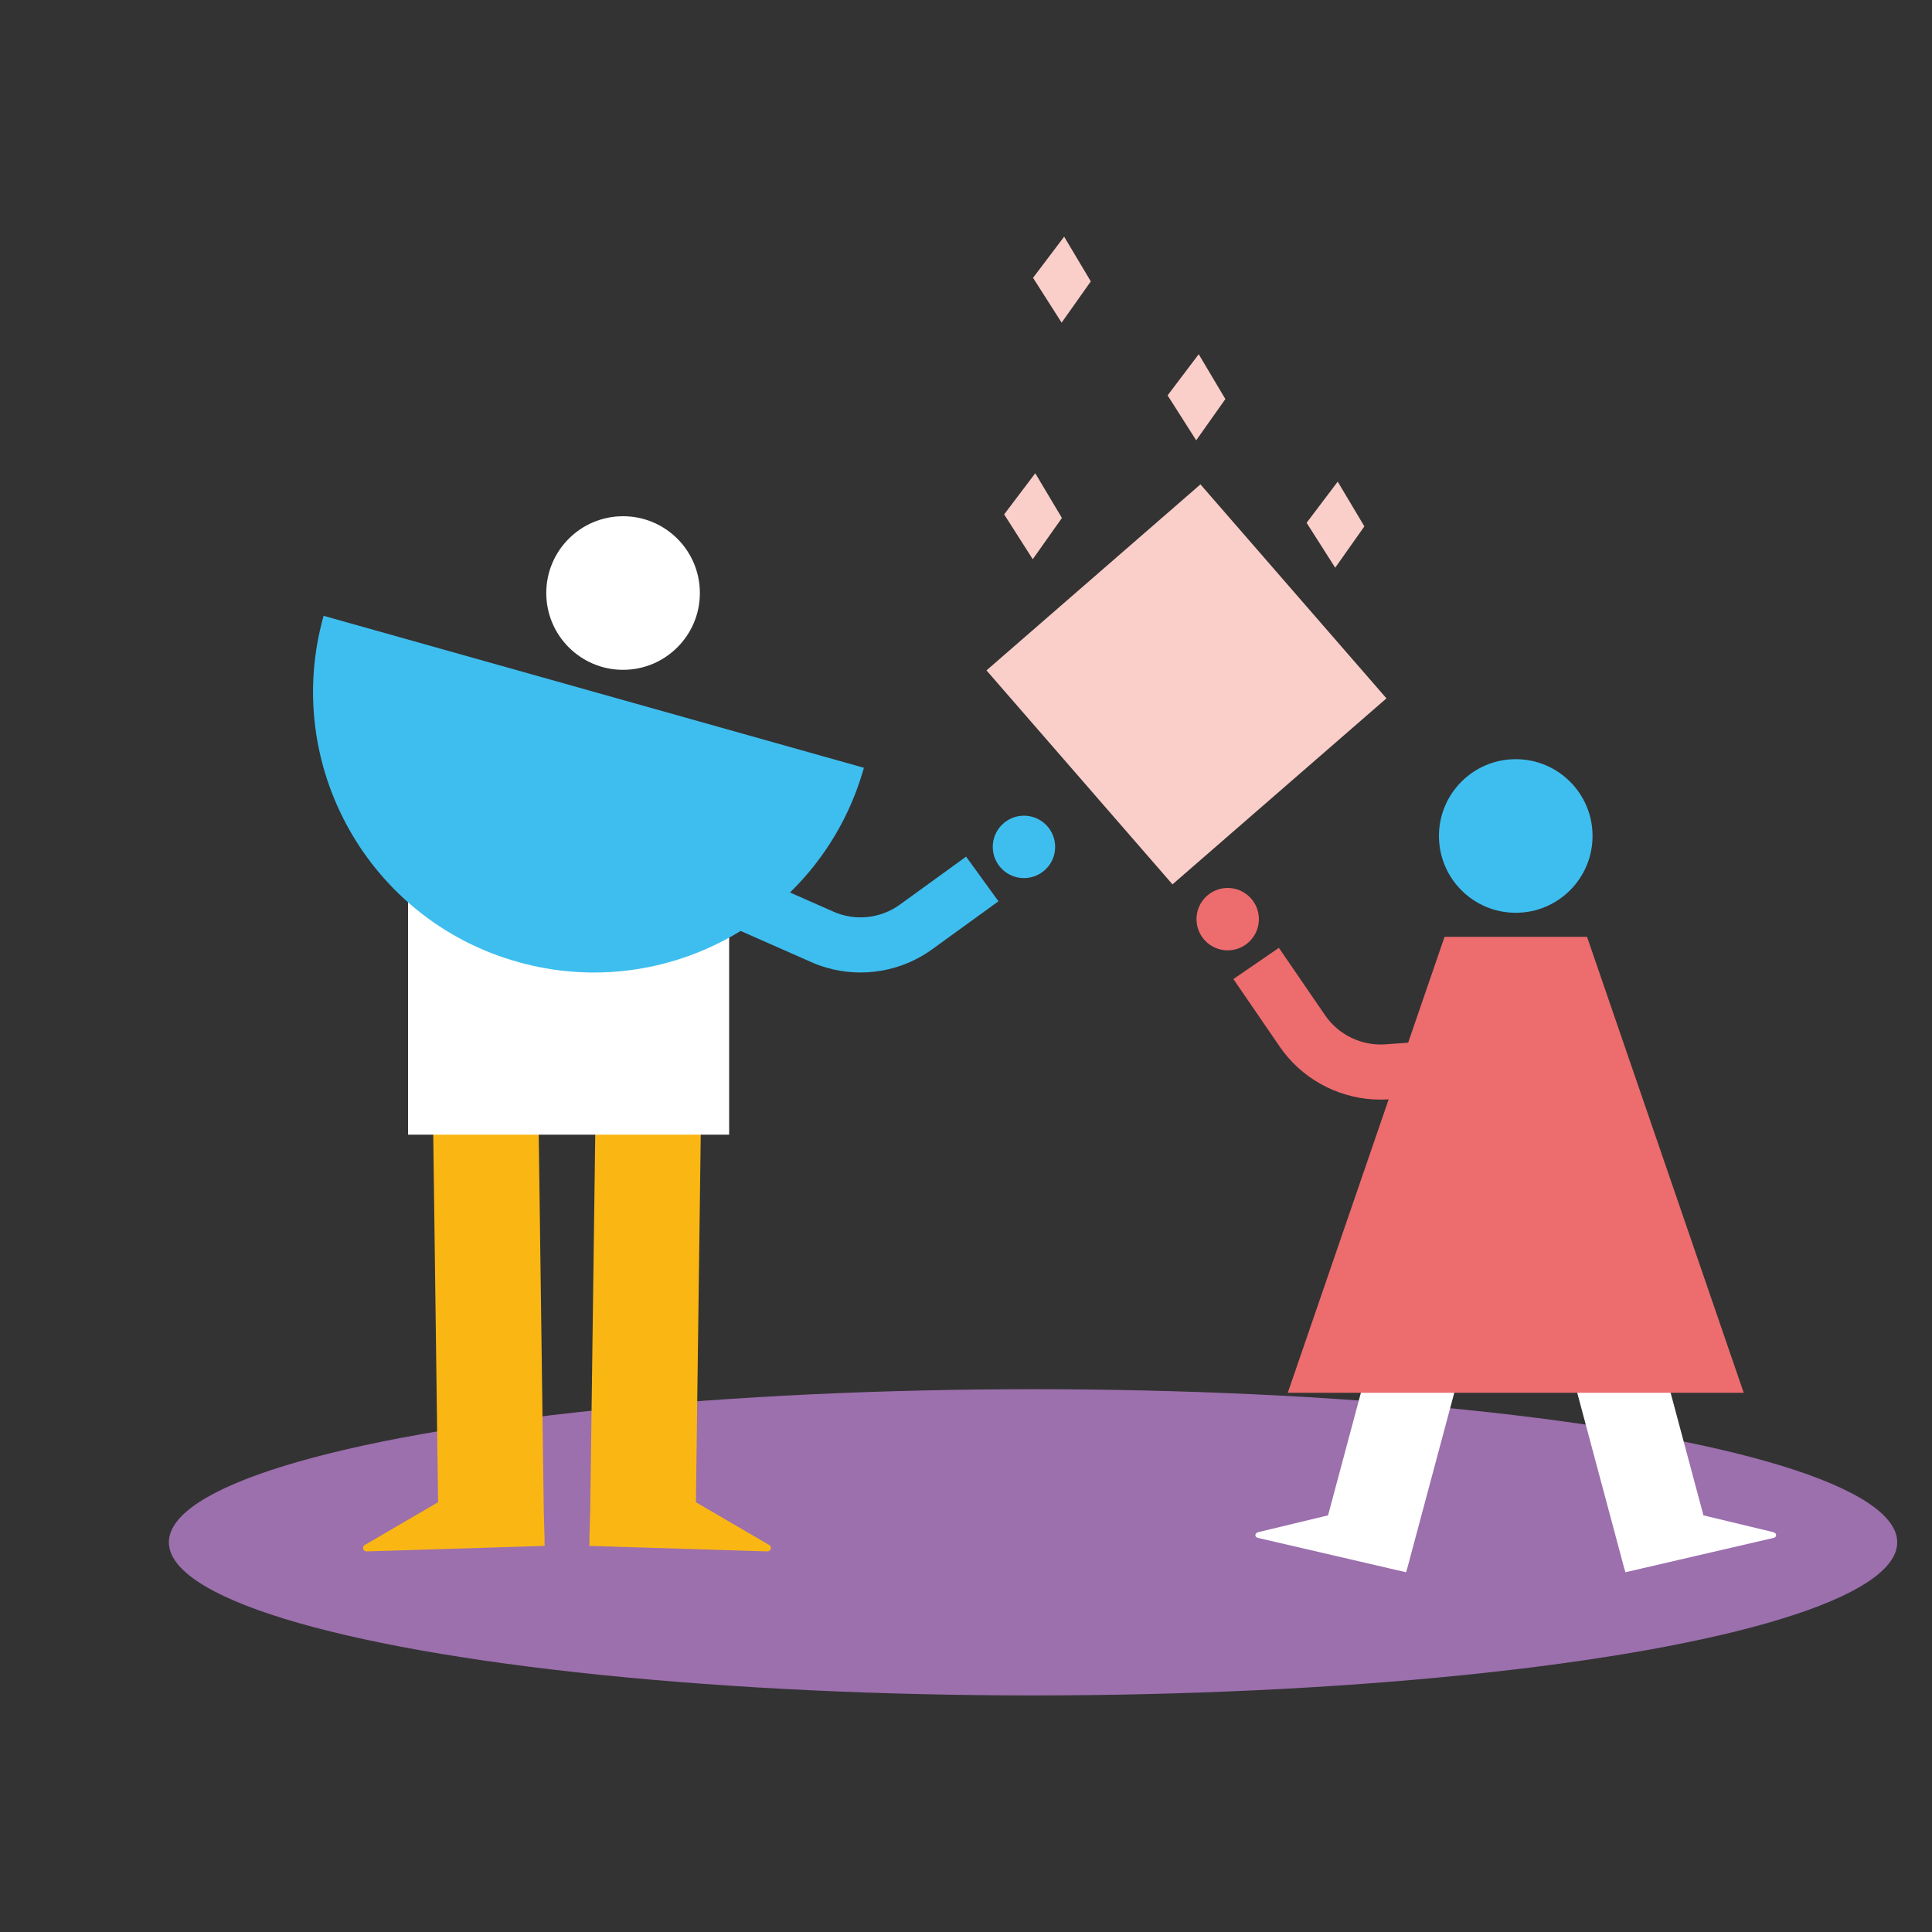 <?xml version="1.0" encoding="UTF-8"?>
<svg id="Calque_1" data-name="Calque 1" xmlns="http://www.w3.org/2000/svg" viewBox="0 0 200 200">
  <rect x="0" y="0" width="200" height="200" fill="#333333" stroke="none"/>
  <defs>
    <style>
      .cls-1 {
        fill: #fab714;
      }

      .cls-1, .cls-2, .cls-3, .cls-4, .cls-5, .cls-6 {
        stroke-width: 0px;
      }

      .cls-2 {
        fill: #ed6c6e;
      }

      .cls-3 {
        fill: #facec9;
      }

      .cls-4 {
        fill: #fff;
      }

      .cls-5 {
        fill: #9c6fad;
      }

      .cls-6 {
        fill: #3ebeef;
      }
    </style>
  </defs>
  <ellipse class="cls-5" cx="106.94" cy="159.66" rx="89.46" ry="15.85"/>
  <path class="cls-4" d="m183.62,158.62l-7.28-1.75-6.03-22.52-9.02,2.42,6.2,23.15h0s.66,2.47.66,2.47h.01s.1.37.1.37l15.35-3.56c.34-.08.34-.49,0-.57Z"/>
  <path class="cls-4" d="m130.2,158.62l7.28-1.75,6.03-22.52,9.02,2.42-6.2,23.15h0s-.66,2.47-.66,2.47h-.01s-.1.37-.1.37l-15.35-3.56c-.34-.08-.34-.49,0-.57Z"/>
  <polygon class="cls-2" points="164.29 96.98 149.54 96.98 133.31 144.18 149.54 144.18 164.29 144.18 180.51 144.18 164.29 96.98"/>
  <circle class="cls-6" cx="156.91" cy="86.54" r="7.95"/>
  <path class="cls-1" d="m37.79,159.92l7.56-4.41-.6-45.58,10.92.05.62,46.4h0s.09,3.17.09,3.17h-.01s.01.48.01.48l-18.4.57c-.41.01-.55-.48-.2-.69Z"/>
  <path class="cls-1" d="m79.6,159.92l-7.56-4.41.6-45.58-10.92.05-.62,46.4h0s-.09,3.17-.09,3.17h.01s-.01.48-.01.48l18.4.57c.41.01.55-.48.2-.69Z"/>
  <rect class="cls-4" x="42.24" y="88.3" width="33.24" height="29.16"/>
  <path class="cls-6" d="m89.43,79.48c-4.34,15.45-20.39,24.45-35.83,20.1-15.45-4.34-24.45-20.39-20.1-35.83l55.93,15.73Z"/>
  <circle class="cls-4" cx="64.5" cy="61.39" r="7.95"/>
  <rect class="cls-3" x="108.15" y="56.17" width="29.35" height="29.35" transform="translate(95.71 -68.33) rotate(49)"/>
  <circle class="cls-6" cx="106" cy="87.67" r="3.23"/>
  <path class="cls-6" d="m85.55,100.17c3.71,1.08,7.78.4,10.95-1.9l6.86-4.97-3.35-4.62-6.86,4.97c-1.99,1.44-4.61,1.72-6.86.73l-13.58-5.99-2.3,5.22,13.58,5.99c.51.23,1.04.42,1.57.57Z"/>
  <circle class="cls-2" cx="127.09" cy="95.15" r="3.23"/>
  <path class="cls-2" d="m142.14,113.81c-3.86-.24-7.46-2.24-9.67-5.47l-4.79-6.99,4.71-3.23,4.79,6.99c1.39,2.02,3.77,3.17,6.22,3l14.81-1.07.41,5.69-14.81,1.07c-.56.04-1.12.04-1.67,0Z"/>
  <polygon class="cls-3" points="107.17 48.99 103.95 53.25 106.91 57.89 109.93 53.62 107.17 48.99"/>
  <polygon class="cls-3" points="124.09 36.67 120.87 40.93 123.83 45.58 126.85 41.31 124.09 36.67"/>
  <polygon class="cls-3" points="110.16 24.5 106.94 28.76 109.9 33.4 112.92 29.13 110.16 24.5"/>
  <polygon class="cls-3" points="138.48 49.86 135.26 54.12 138.22 58.77 141.24 54.49 138.48 49.86"/>
</svg>